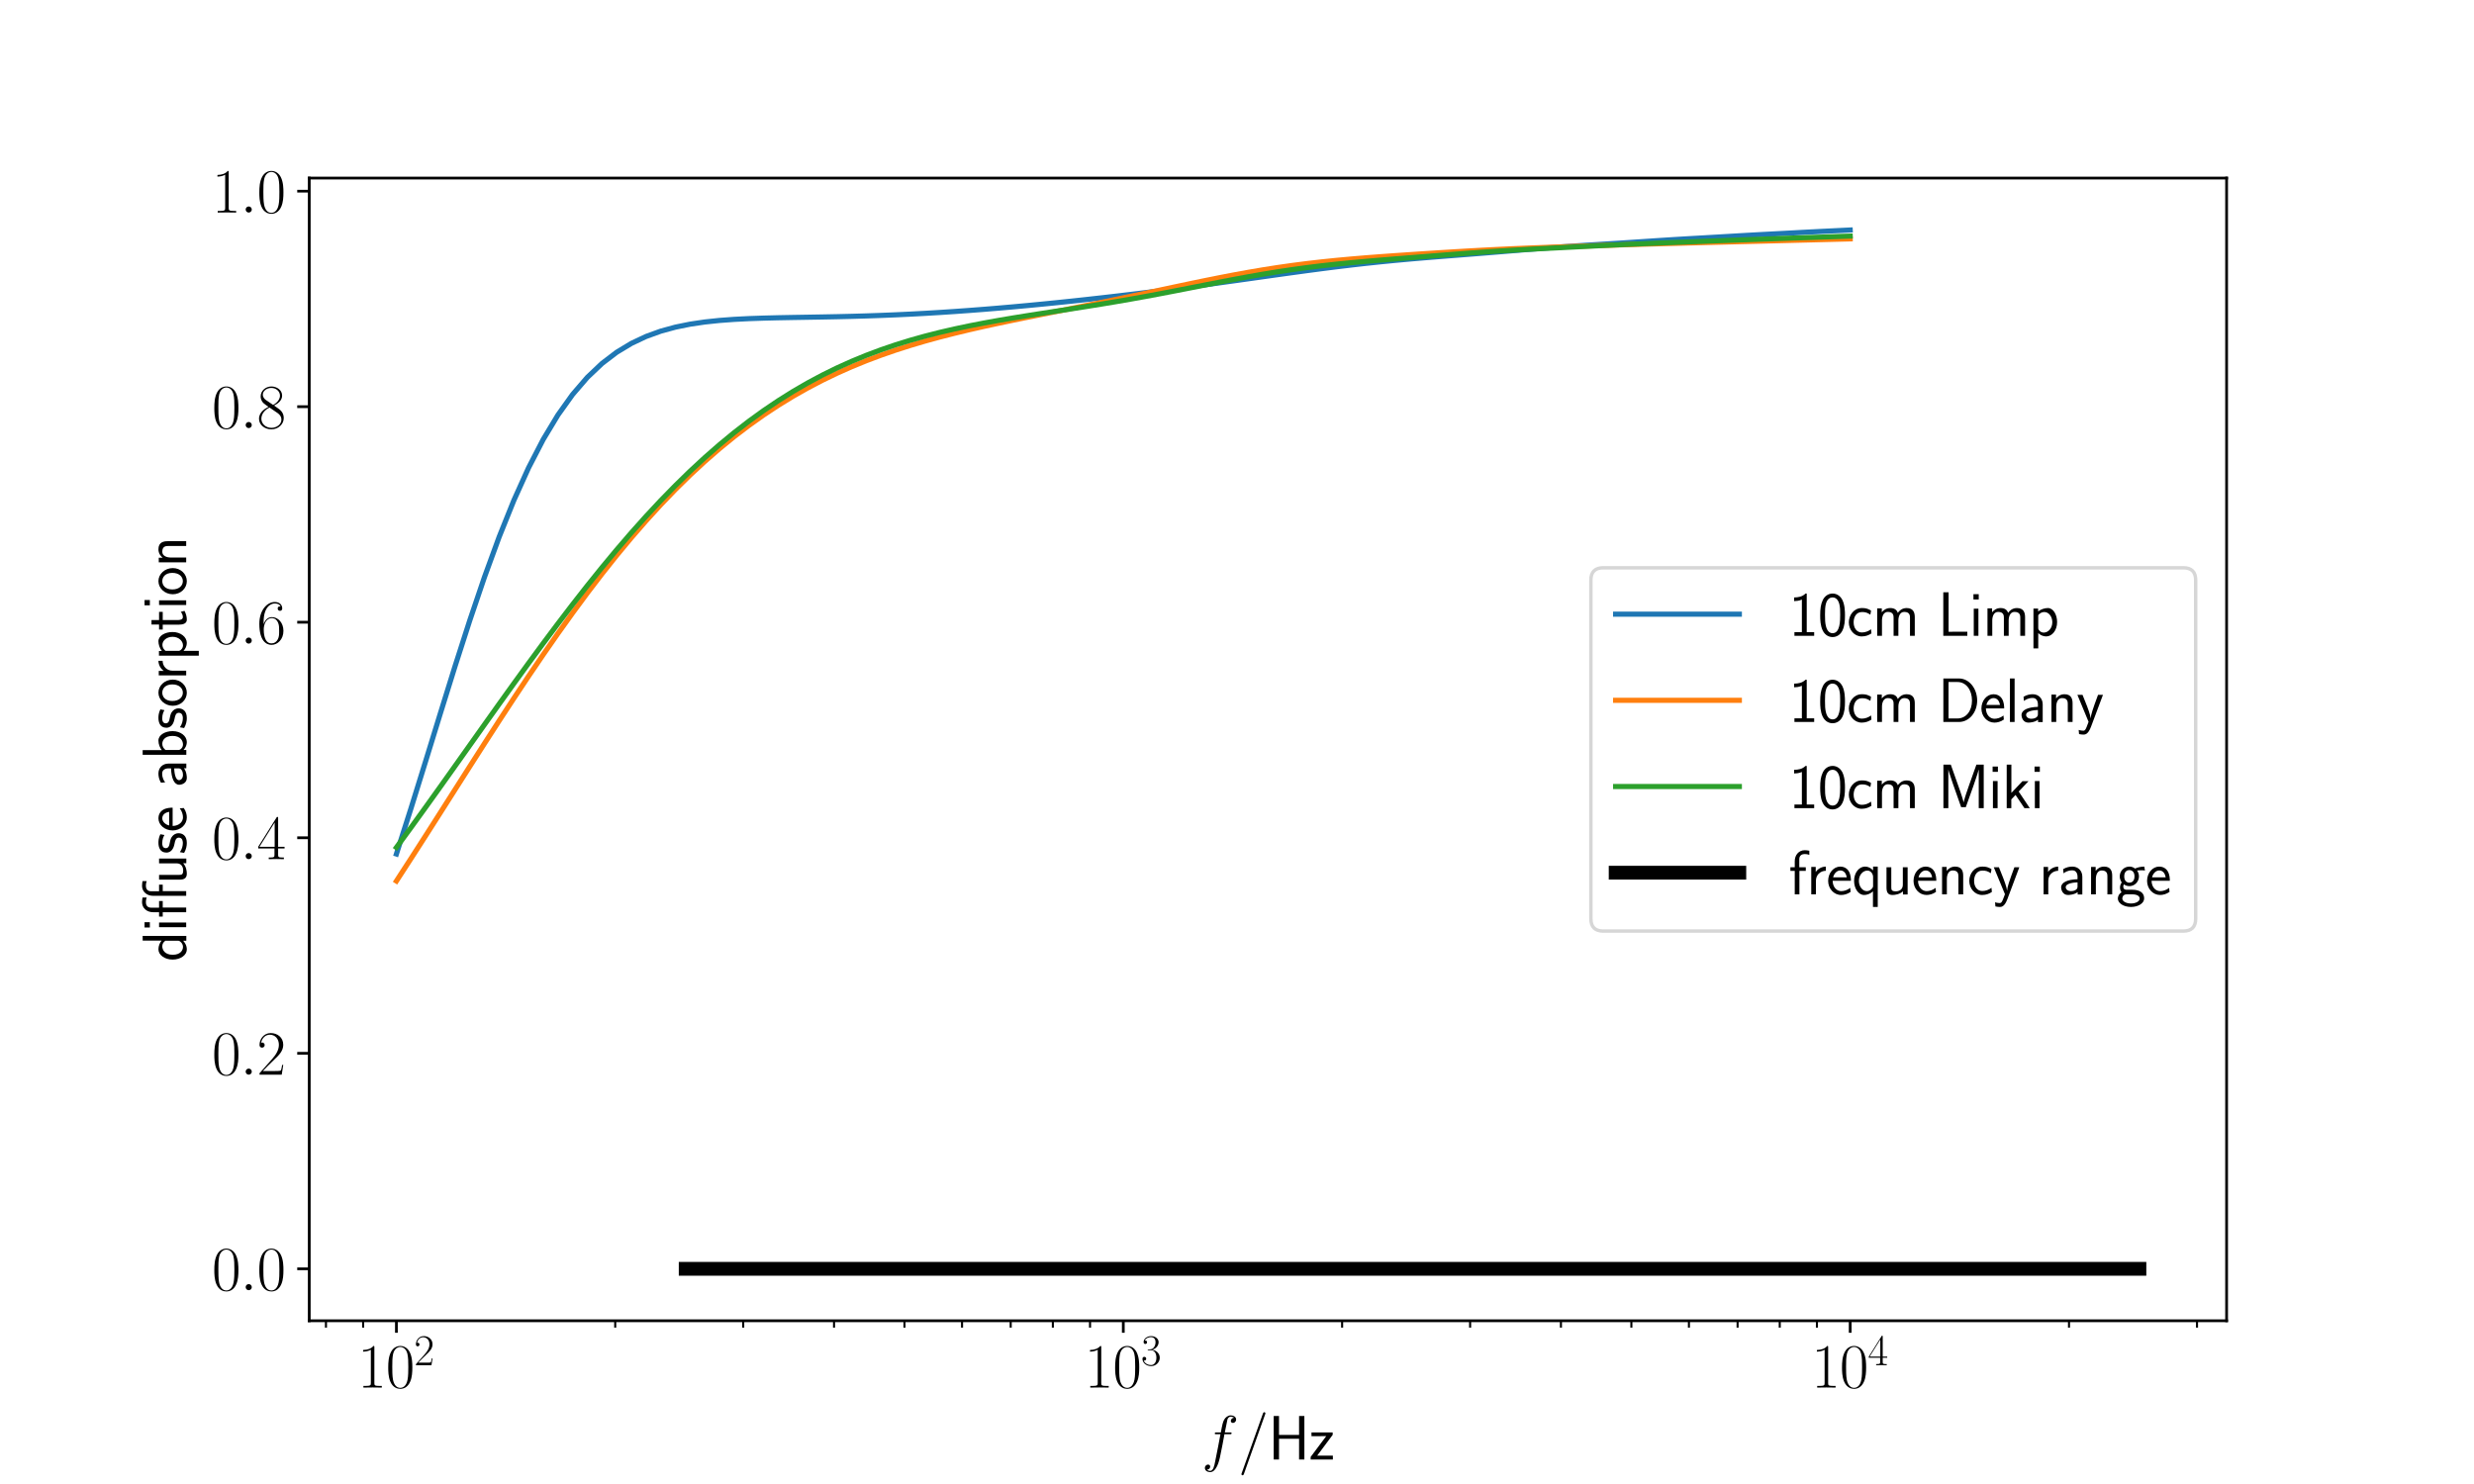 <?xml version="1.0" encoding="utf-8" standalone="no"?>
<!DOCTYPE svg PUBLIC "-//W3C//DTD SVG 1.1//EN"
  "http://www.w3.org/Graphics/SVG/1.1/DTD/svg11.dtd">
<svg xmlns:xlink="http://www.w3.org/1999/xlink" width="720pt" height="432pt" viewBox="0 0 720 432" xmlns="http://www.w3.org/2000/svg" version="1.1">
 <defs>
  <style type="text/css">*{stroke-linejoin: round; stroke-linecap: butt}</style>
 </defs>
 <g id="figure_1">
  <g id="patch_1">
   <path d="M 0 432 
L 720 432 
L 720 0 
L 0 0 
z
" style="fill: #ffffff"/>
  </g>
  <g id="axes_1">
   <g id="patch_2">
    <path d="M 90 384.48 
L 648 384.48 
L 648 51.84 
L 90 51.84 
z
" style="fill: #ffffff"/>
   </g>
   <g id="matplotlib.axis_1">
    <g id="xtick_1">
     <g id="line2d_1">
      <defs>
       <path id="m55b6fc754c" d="M 0 0 
L 0 3.5 
" style="stroke: #000000; stroke-width: 0.8"/>
      </defs>
      <g>
       <use xlink:href="#m55b6fc754c" x="115.364" y="384.48" style="stroke: #000000; stroke-width: 0.8"/>
      </g>
     </g>
     <g id="text_1">
      <!-- $\mathdefault{10^{2}}$ -->
      <g transform="translate(104.067 403.933) scale(0.18 -0.18)">
       <defs>
        <path id="CMR17-31" d="M 1702 4083 
C 1702 4217 1696 4224 1606 4224 
C 1357 3927 979 3833 621 3820 
C 602 3820 570 3820 563 3808 
C 557 3795 557 3782 557 3648 
C 755 3648 1088 3686 1344 3839 
L 1344 467 
C 1344 243 1331 166 781 166 
L 589 166 
L 589 0 
C 896 6 1216 12 1523 12 
C 1830 12 2150 6 2458 0 
L 2458 166 
L 2266 166 
C 1715 166 1702 236 1702 467 
L 1702 4083 
z
" transform="scale(0.016)"/>
        <path id="CMR17-30" d="M 2688 2038 
C 2688 2430 2682 3099 2413 3613 
C 2176 4063 1798 4224 1466 4224 
C 1158 4224 768 4082 525 3620 
C 269 3137 243 2539 243 2038 
C 243 1671 250 1112 448 623 
C 723 -39 1216 -128 1466 -128 
C 1760 -128 2208 -7 2470 604 
C 2662 1048 2688 1568 2688 2038 
z
M 1466 -26 
C 1056 -26 813 328 723 816 
C 653 1196 653 1749 653 2109 
C 653 2604 653 3015 736 3407 
C 858 3954 1216 4121 1466 4121 
C 1728 4121 2067 3947 2189 3420 
C 2272 3054 2278 2623 2278 2109 
C 2278 1691 2278 1176 2202 797 
C 2067 96 1690 -26 1466 -26 
z
" transform="scale(0.016)"/>
        <path id="CMR17-32" d="M 2669 990 
L 2554 990 
C 2490 537 2438 460 2413 422 
C 2381 371 1920 371 1830 371 
L 602 371 
C 832 620 1280 1073 1824 1596 
C 2214 1966 2669 2400 2669 3033 
C 2669 3788 2067 4224 1395 4224 
C 691 4224 262 3603 262 3027 
C 262 2777 448 2745 525 2745 
C 589 2745 781 2783 781 3007 
C 781 3206 614 3264 525 3264 
C 486 3264 448 3257 422 3244 
C 544 3788 915 4057 1306 4057 
C 1862 4057 2227 3616 2227 3033 
C 2227 2477 1901 1998 1536 1583 
L 262 147 
L 262 0 
L 2515 0 
L 2669 990 
z
" transform="scale(0.016)"/>
       </defs>
       <use xlink:href="#CMR17-31" transform="scale(0.996)"/>
       <use xlink:href="#CMR17-30" transform="translate(45.69 0) scale(0.996)"/>
       <use xlink:href="#CMR17-32" transform="translate(91.381 36.154) scale(0.697)"/>
      </g>
     </g>
    </g>
    <g id="xtick_2">
     <g id="line2d_2">
      <g>
       <use xlink:href="#m55b6fc754c" x="326.909" y="384.48" style="stroke: #000000; stroke-width: 0.8"/>
      </g>
     </g>
     <g id="text_2">
      <!-- $\mathdefault{10^{3}}$ -->
      <g transform="translate(315.612 403.933) scale(0.18 -0.18)">
       <defs>
        <path id="CMR17-33" d="M 1414 2176 
C 1984 2176 2234 1673 2234 1094 
C 2234 322 1824 25 1453 25 
C 1114 25 563 193 390 691 
C 422 678 454 678 486 678 
C 640 678 755 780 755 947 
C 755 1132 614 1216 486 1216 
C 378 1216 211 1164 211 927 
C 211 335 787 -128 1466 -128 
C 2176 -128 2720 432 2720 1087 
C 2720 1718 2208 2176 1600 2246 
C 2086 2347 2554 2776 2554 3353 
C 2554 3856 2048 4224 1472 4224 
C 890 4224 378 3862 378 3347 
C 378 3123 544 3084 627 3084 
C 762 3084 877 3167 877 3334 
C 877 3500 762 3584 627 3584 
C 602 3584 570 3584 544 3571 
C 730 3999 1235 4076 1459 4076 
C 1683 4076 2106 3966 2106 3347 
C 2106 3167 2080 2851 1862 2574 
C 1670 2329 1453 2316 1242 2297 
C 1210 2297 1062 2284 1037 2284 
C 992 2278 966 2272 966 2227 
C 966 2182 973 2176 1101 2176 
L 1414 2176 
z
" transform="scale(0.016)"/>
       </defs>
       <use xlink:href="#CMR17-31" transform="scale(0.996)"/>
       <use xlink:href="#CMR17-30" transform="translate(45.69 0) scale(0.996)"/>
       <use xlink:href="#CMR17-33" transform="translate(91.381 36.154) scale(0.697)"/>
      </g>
     </g>
    </g>
    <g id="xtick_3">
     <g id="line2d_3">
      <g>
       <use xlink:href="#m55b6fc754c" x="538.454" y="384.48" style="stroke: #000000; stroke-width: 0.8"/>
      </g>
     </g>
     <g id="text_3">
      <!-- $\mathdefault{10^{4}}$ -->
      <g transform="translate(527.157 403.933) scale(0.18 -0.18)">
       <defs>
        <path id="CMR17-34" d="M 2150 4147 
C 2150 4281 2144 4288 2029 4288 
L 128 1254 
L 128 1088 
L 1779 1088 
L 1779 460 
C 1779 230 1766 166 1318 166 
L 1197 166 
L 1197 0 
C 1402 12 1747 12 1965 12 
C 2182 12 2528 12 2733 0 
L 2733 166 
L 2611 166 
C 2163 166 2150 230 2150 460 
L 2150 1088 
L 2803 1088 
L 2803 1254 
L 2150 1254 
L 2150 4147 
z
M 1798 3723 
L 1798 1254 
L 256 1254 
L 1798 3723 
z
" transform="scale(0.016)"/>
       </defs>
       <use xlink:href="#CMR17-31" transform="scale(0.996)"/>
       <use xlink:href="#CMR17-30" transform="translate(45.69 0) scale(0.996)"/>
       <use xlink:href="#CMR17-34" transform="translate(91.381 36.154) scale(0.697)"/>
      </g>
     </g>
    </g>
    <g id="xtick_4">
     <g id="line2d_4">
      <defs>
       <path id="mb8f7fc6d69" d="M 0 0 
L 0 2 
" style="stroke: #000000; stroke-width: 0.6"/>
      </defs>
      <g>
       <use xlink:href="#mb8f7fc6d69" x="94.863" y="384.48" style="stroke: #000000; stroke-width: 0.6"/>
      </g>
     </g>
    </g>
    <g id="xtick_5">
     <g id="line2d_5">
      <g>
       <use xlink:href="#mb8f7fc6d69" x="105.684" y="384.48" style="stroke: #000000; stroke-width: 0.6"/>
      </g>
     </g>
    </g>
    <g id="xtick_6">
     <g id="line2d_6">
      <g>
       <use xlink:href="#mb8f7fc6d69" x="179.045" y="384.48" style="stroke: #000000; stroke-width: 0.6"/>
      </g>
     </g>
    </g>
    <g id="xtick_7">
     <g id="line2d_7">
      <g>
       <use xlink:href="#mb8f7fc6d69" x="216.296" y="384.48" style="stroke: #000000; stroke-width: 0.6"/>
      </g>
     </g>
    </g>
    <g id="xtick_8">
     <g id="line2d_8">
      <g>
       <use xlink:href="#mb8f7fc6d69" x="242.727" y="384.48" style="stroke: #000000; stroke-width: 0.6"/>
      </g>
     </g>
    </g>
    <g id="xtick_9">
     <g id="line2d_9">
      <g>
       <use xlink:href="#mb8f7fc6d69" x="263.227" y="384.48" style="stroke: #000000; stroke-width: 0.6"/>
      </g>
     </g>
    </g>
    <g id="xtick_10">
     <g id="line2d_10">
      <g>
       <use xlink:href="#mb8f7fc6d69" x="279.978" y="384.48" style="stroke: #000000; stroke-width: 0.6"/>
      </g>
     </g>
    </g>
    <g id="xtick_11">
     <g id="line2d_11">
      <g>
       <use xlink:href="#mb8f7fc6d69" x="294.14" y="384.48" style="stroke: #000000; stroke-width: 0.6"/>
      </g>
     </g>
    </g>
    <g id="xtick_12">
     <g id="line2d_12">
      <g>
       <use xlink:href="#mb8f7fc6d69" x="306.408" y="384.48" style="stroke: #000000; stroke-width: 0.6"/>
      </g>
     </g>
    </g>
    <g id="xtick_13">
     <g id="line2d_13">
      <g>
       <use xlink:href="#mb8f7fc6d69" x="317.229" y="384.48" style="stroke: #000000; stroke-width: 0.6"/>
      </g>
     </g>
    </g>
    <g id="xtick_14">
     <g id="line2d_14">
      <g>
       <use xlink:href="#mb8f7fc6d69" x="390.59" y="384.48" style="stroke: #000000; stroke-width: 0.6"/>
      </g>
     </g>
    </g>
    <g id="xtick_15">
     <g id="line2d_15">
      <g>
       <use xlink:href="#mb8f7fc6d69" x="427.842" y="384.48" style="stroke: #000000; stroke-width: 0.6"/>
      </g>
     </g>
    </g>
    <g id="xtick_16">
     <g id="line2d_16">
      <g>
       <use xlink:href="#mb8f7fc6d69" x="454.272" y="384.48" style="stroke: #000000; stroke-width: 0.6"/>
      </g>
     </g>
    </g>
    <g id="xtick_17">
     <g id="line2d_17">
      <g>
       <use xlink:href="#mb8f7fc6d69" x="474.773" y="384.48" style="stroke: #000000; stroke-width: 0.6"/>
      </g>
     </g>
    </g>
    <g id="xtick_18">
     <g id="line2d_18">
      <g>
       <use xlink:href="#mb8f7fc6d69" x="491.523" y="384.48" style="stroke: #000000; stroke-width: 0.6"/>
      </g>
     </g>
    </g>
    <g id="xtick_19">
     <g id="line2d_19">
      <g>
       <use xlink:href="#mb8f7fc6d69" x="505.685" y="384.48" style="stroke: #000000; stroke-width: 0.6"/>
      </g>
     </g>
    </g>
    <g id="xtick_20">
     <g id="line2d_20">
      <g>
       <use xlink:href="#mb8f7fc6d69" x="517.953" y="384.48" style="stroke: #000000; stroke-width: 0.6"/>
      </g>
     </g>
    </g>
    <g id="xtick_21">
     <g id="line2d_21">
      <g>
       <use xlink:href="#mb8f7fc6d69" x="528.774" y="384.48" style="stroke: #000000; stroke-width: 0.6"/>
      </g>
     </g>
    </g>
    <g id="xtick_22">
     <g id="line2d_22">
      <g>
       <use xlink:href="#mb8f7fc6d69" x="602.136" y="384.48" style="stroke: #000000; stroke-width: 0.6"/>
      </g>
     </g>
    </g>
    <g id="xtick_23">
     <g id="line2d_23">
      <g>
       <use xlink:href="#mb8f7fc6d69" x="639.387" y="384.48" style="stroke: #000000; stroke-width: 0.6"/>
      </g>
     </g>
    </g>
    <g id="text_4">
     <!-- $f/$Hz -->
     <g transform="translate(349.719 424.871) scale(0.18 -0.18)">
      <defs>
       <path id="CMMI12-66" d="M 2854 2566 
C 2982 2566 3034 2566 3034 2687 
C 3034 2752 2982 2752 2867 2752 
L 2349 2752 
C 2470 3398 2560 3846 2611 4051 
C 2650 4204 2784 4351 2950 4351 
C 3085 4351 3219 4294 3283 4236 
C 3034 4211 2957 4025 2957 3916 
C 2957 3788 3053 3712 3174 3712 
C 3302 3712 3494 3820 3494 4064 
C 3494 4332 3226 4480 2944 4480 
C 2669 4480 2400 4275 2272 4025 
C 2157 3801 2093 3573 1946 2752 
L 1517 2752 
C 1395 2752 1331 2752 1331 2636 
C 1331 2566 1370 2566 1498 2566 
L 1907 2566 
C 1792 1977 1530 545 1382 -132 
C 1274 -685 1178 -1152 858 -1152 
C 838 -1152 653 -1152 538 -1031 
C 864 -1005 864 -724 864 -717 
C 864 -589 768 -512 646 -512 
C 518 -512 326 -621 326 -865 
C 326 -1140 608 -1280 858 -1280 
C 1510 -1280 1779 -113 1850 203 
C 1965 691 2278 2376 2310 2566 
L 2854 2566 
z
" transform="scale(0.016)"/>
       <path id="CMMI12-3d" d="M 2746 4563 
C 2746 4569 2784 4665 2784 4678 
C 2784 4755 2720 4800 2669 4800 
C 2637 4800 2579 4800 2528 4659 
L 384 -1364 
C 384 -1370 346 -1466 346 -1479 
C 346 -1556 410 -1600 461 -1600 
C 499 -1600 557 -1594 602 -1460 
L 2746 4563 
z
" transform="scale(0.016)"/>
       <path id="CMSS17-48" d="M 3674 4416 
L 3136 4416 
L 3136 2496 
L 1101 2496 
L 1101 4416 
L 563 4416 
L 563 0 
L 1101 0 
L 1101 2105 
L 3136 2105 
L 3136 0 
L 3674 0 
L 3674 4416 
z
" transform="scale(0.016)"/>
       <path id="CMSS17-7a" d="M 2400 2502 
L 2400 2752 
L 250 2752 
L 250 2367 
L 1069 2367 
C 1146 2367 1222 2374 1299 2374 
L 1747 2374 
L 166 262 
L 166 0 
L 2419 0 
L 2419 396 
L 1549 396 
C 1472 396 1395 390 1318 390 
L 826 390 
L 2400 2502 
z
" transform="scale(0.016)"/>
      </defs>
      <use xlink:href="#CMMI12-66" transform="scale(0.996)"/>
      <use xlink:href="#CMMI12-3d" transform="translate(58.72 0) scale(0.996)"/>
      <use xlink:href="#CMSS17-48" transform="translate(107.495 0) scale(0.996)"/>
      <use xlink:href="#CMSS17-7a" transform="translate(173.557 0) scale(0.996)"/>
     </g>
    </g>
   </g>
   <g id="matplotlib.axis_2">
    <g id="ytick_1">
     <g id="line2d_24">
      <defs>
       <path id="md78b13b309" d="M 0 0 
L -3.5 0 
" style="stroke: #000000; stroke-width: 0.8"/>
      </defs>
      <g>
       <use xlink:href="#md78b13b309" x="90" y="369.36" style="stroke: #000000; stroke-width: 0.8"/>
      </g>
     </g>
     <g id="text_5">
      <!-- $\mathdefault{0.0}$ -->
      <g transform="translate(61.674 375.587) scale(0.18 -0.18)">
       <defs>
        <path id="CMMI12-3a" d="M 1178 307 
C 1178 492 1024 620 870 620 
C 685 620 557 467 557 313 
C 557 128 710 0 864 0 
C 1050 0 1178 153 1178 307 
z
" transform="scale(0.016)"/>
       </defs>
       <use xlink:href="#CMR17-30" transform="scale(0.996)"/>
       <use xlink:href="#CMMI12-3a" transform="translate(45.69 0) scale(0.996)"/>
       <use xlink:href="#CMR17-30" transform="translate(72.788 0) scale(0.996)"/>
      </g>
     </g>
    </g>
    <g id="ytick_2">
     <g id="line2d_25">
      <g>
       <use xlink:href="#md78b13b309" x="90" y="306.618" style="stroke: #000000; stroke-width: 0.8"/>
      </g>
     </g>
     <g id="text_6">
      <!-- $\mathdefault{0.2}$ -->
      <g transform="translate(61.674 312.845) scale(0.18 -0.18)">
       <use xlink:href="#CMR17-30" transform="scale(0.996)"/>
       <use xlink:href="#CMMI12-3a" transform="translate(45.69 0) scale(0.996)"/>
       <use xlink:href="#CMR17-32" transform="translate(72.788 0) scale(0.996)"/>
      </g>
     </g>
    </g>
    <g id="ytick_3">
     <g id="line2d_26">
      <g>
       <use xlink:href="#md78b13b309" x="90" y="243.876" style="stroke: #000000; stroke-width: 0.8"/>
      </g>
     </g>
     <g id="text_7">
      <!-- $\mathdefault{0.4}$ -->
      <g transform="translate(61.674 250.103) scale(0.18 -0.18)">
       <use xlink:href="#CMR17-30" transform="scale(0.996)"/>
       <use xlink:href="#CMMI12-3a" transform="translate(45.69 0) scale(0.996)"/>
       <use xlink:href="#CMR17-34" transform="translate(72.788 0) scale(0.996)"/>
      </g>
     </g>
    </g>
    <g id="ytick_4">
     <g id="line2d_27">
      <g>
       <use xlink:href="#md78b13b309" x="90" y="181.134" style="stroke: #000000; stroke-width: 0.8"/>
      </g>
     </g>
     <g id="text_8">
      <!-- $\mathdefault{0.6}$ -->
      <g transform="translate(61.674 187.361) scale(0.18 -0.18)">
       <defs>
        <path id="CMR17-36" d="M 678 2198 
C 678 3712 1395 4076 1811 4076 
C 1946 4076 2272 4049 2400 3782 
C 2298 3782 2106 3782 2106 3558 
C 2106 3385 2246 3328 2336 3328 
C 2394 3328 2566 3353 2566 3571 
C 2566 3987 2246 4224 1805 4224 
C 1043 4224 243 3411 243 2011 
C 243 257 966 -128 1478 -128 
C 2099 -128 2688 431 2688 1295 
C 2688 2101 2170 2688 1517 2688 
C 1126 2688 838 2430 678 1979 
L 678 2198 
z
M 1478 25 
C 691 25 691 1212 691 1450 
C 691 1914 909 2585 1504 2585 
C 1613 2585 1926 2585 2138 2140 
C 2253 1889 2253 1624 2253 1302 
C 2253 954 2253 696 2118 438 
C 1978 173 1773 25 1478 25 
z
" transform="scale(0.016)"/>
       </defs>
       <use xlink:href="#CMR17-30" transform="scale(0.996)"/>
       <use xlink:href="#CMMI12-3a" transform="translate(45.69 0) scale(0.996)"/>
       <use xlink:href="#CMR17-36" transform="translate(72.788 0) scale(0.996)"/>
      </g>
     </g>
    </g>
    <g id="ytick_5">
     <g id="line2d_28">
      <g>
       <use xlink:href="#md78b13b309" x="90" y="118.392" style="stroke: #000000; stroke-width: 0.8"/>
      </g>
     </g>
     <g id="text_9">
      <!-- $\mathdefault{0.8}$ -->
      <g transform="translate(61.674 124.619) scale(0.18 -0.18)">
       <defs>
        <path id="CMR17-38" d="M 1741 2289 
C 2144 2494 2554 2803 2554 3298 
C 2554 3884 1990 4224 1472 4224 
C 890 4224 378 3800 378 3215 
C 378 3054 416 2777 666 2533 
C 730 2469 998 2276 1171 2154 
C 883 2006 211 1652 211 945 
C 211 282 838 -128 1459 -128 
C 2144 -128 2720 366 2720 1022 
C 2720 1607 2330 1877 2074 2051 
L 1741 2289 
z
M 902 2855 
C 851 2887 595 3086 595 3388 
C 595 3781 998 4076 1459 4076 
C 1965 4076 2336 3716 2336 3298 
C 2336 2700 1670 2359 1638 2359 
C 1632 2359 1626 2359 1574 2398 
L 902 2855 
z
M 2080 1536 
C 2176 1466 2483 1253 2483 861 
C 2483 385 2010 25 1472 25 
C 890 25 448 443 448 951 
C 448 1459 838 1884 1280 2083 
L 2080 1536 
z
" transform="scale(0.016)"/>
       </defs>
       <use xlink:href="#CMR17-30" transform="scale(0.996)"/>
       <use xlink:href="#CMMI12-3a" transform="translate(45.69 0) scale(0.996)"/>
       <use xlink:href="#CMR17-38" transform="translate(72.788 0) scale(0.996)"/>
      </g>
     </g>
    </g>
    <g id="ytick_6">
     <g id="line2d_29">
      <g>
       <use xlink:href="#md78b13b309" x="90" y="55.651" style="stroke: #000000; stroke-width: 0.8"/>
      </g>
     </g>
     <g id="text_10">
      <!-- $\mathdefault{1.0}$ -->
      <g transform="translate(61.674 61.877) scale(0.18 -0.18)">
       <use xlink:href="#CMR17-31" transform="scale(0.996)"/>
       <use xlink:href="#CMMI12-3a" transform="translate(45.69 0) scale(0.996)"/>
       <use xlink:href="#CMR17-30" transform="translate(72.788 0) scale(0.996)"/>
      </g>
     </g>
    </g>
    <g id="text_11">
     <!-- diffuse absorption -->
     <g transform="translate(54.186 279.943) rotate(-90) scale(0.18 -0.18)">
      <defs>
       <path id="CMSS17-64" d="M 2611 4416 
L 2138 4416 
L 2138 2495 
C 1939 2662 1613 2816 1254 2816 
C 672 2816 211 2179 211 1375 
C 211 572 666 -64 1235 -64 
C 1677 -64 1971 172 2125 307 
L 2125 -13 
L 2611 -13 
L 2611 4416 
z
M 2125 851 
C 2125 760 2125 663 1926 488 
C 1798 378 1645 326 1498 326 
C 1152 326 698 585 698 1369 
C 698 2185 1210 2425 1562 2425 
C 1798 2425 1990 2308 2125 2114 
L 2125 851 
z
" transform="scale(0.016)"/>
       <path id="CMSS17-69" d="M 979 4224 
L 442 4224 
L 442 3686 
L 979 3686 
L 979 4224 
z
M 947 2752 
L 474 2752 
L 474 0 
L 947 0 
L 947 2752 
z
" transform="scale(0.016)"/>
       <path id="CMSS17-b" d="M 1075 2380 
L 1734 2380 
L 1734 2752 
L 1062 2752 
L 1062 3563 
C 1062 4000 1395 4089 1613 4089 
C 1837 4089 2022 4032 2093 4007 
L 2093 4428 
C 2022 4441 1830 4480 1619 4480 
C 1030 4480 602 4000 602 3366 
L 602 2752 
L 160 2752 
L 160 2380 
L 602 2380 
L 602 0 
L 1075 0 
L 1075 2380 
z
M 2739 2380 
L 3398 2380 
L 3398 2752 
L 2726 2752 
L 2726 3563 
C 2726 4000 3059 4089 3277 4089 
C 3501 4089 3686 4032 3757 4007 
L 3757 4428 
C 3686 4441 3494 4480 3283 4480 
C 2694 4480 2266 4000 2266 3366 
L 2266 0 
L 2739 0 
L 2739 2380 
z
" transform="scale(0.016)"/>
       <path id="CMSS17-75" d="M 2618 2752 
L 2131 2752 
L 2131 976 
C 2131 500 1786 307 1421 307 
C 998 307 960 448 960 712 
L 960 2752 
L 474 2752 
L 474 680 
C 474 179 646 -64 1088 -64 
C 1306 -64 1798 -13 2144 307 
L 2144 -13 
L 2618 -13 
L 2618 2752 
z
" transform="scale(0.016)"/>
       <path id="CMSS17-73" d="M 2061 2623 
C 1683 2803 1389 2816 1197 2816 
C 742 2816 198 2655 198 2009 
C 198 1363 902 1222 1094 1183 
C 1389 1126 1715 1062 1715 742 
C 1715 339 1254 339 1171 339 
C 915 339 563 409 243 639 
L 166 211 
C 531 0 883 -64 1178 -64 
C 1965 -64 2163 416 2163 780 
C 2163 1094 1984 1305 1862 1401 
C 1651 1567 1574 1587 1050 1695 
C 960 1708 646 1779 646 2067 
C 646 2431 1050 2431 1139 2431 
C 1555 2431 1811 2303 1984 2207 
L 2061 2623 
z
" transform="scale(0.016)"/>
       <path id="CMSS17-65" d="M 2502 1375 
C 2502 1587 2490 2001 2285 2347 
C 2061 2713 1696 2816 1421 2816 
C 755 2816 192 2184 192 1363 
C 192 579 774 -64 1510 -64 
C 1798 -64 2150 19 2470 249 
C 2470 275 2458 414 2451 421 
C 2451 433 2432 629 2432 655 
C 2125 408 1773 326 1517 326 
C 1107 326 666 667 646 1375 
L 2502 1375 
z
M 698 1728 
C 781 2086 1062 2425 1421 2425 
C 1517 2425 1965 2412 2080 1728 
L 698 1728 
z
" transform="scale(0.016)"/>
       <path id="CMSS17-61" d="M 2406 1789 
C 2406 2399 1978 2816 1402 2816 
C 1120 2816 813 2764 461 2559 
L 499 2133 
C 659 2250 934 2438 1395 2438 
C 1722 2438 1920 2185 1920 1782 
L 1920 1536 
C 896 1504 256 1209 256 711 
C 256 452 416 -64 947 -64 
C 1043 -64 1562 -52 1933 224 
L 1933 -13 
L 2406 -13 
L 2406 1789 
z
M 1920 824 
C 1920 711 1920 559 1728 446 
C 1562 339 1350 326 1261 326 
C 941 326 723 503 723 723 
C 723 1165 1722 1209 1920 1216 
L 1920 824 
z
" transform="scale(0.016)"/>
       <path id="CMSS17-62" d="M 954 4416 
L 480 4416 
L 480 -13 
L 966 -13 
L 966 275 
C 1210 38 1504 -64 1766 -64 
C 2381 -64 2880 559 2880 1382 
C 2880 2133 2496 2816 1926 2816 
C 1523 2816 1165 2649 954 2476 
L 954 4416 
z
M 966 2095 
C 1107 2276 1306 2425 1587 2425 
C 1965 2425 2394 2146 2394 1382 
C 2394 566 1882 326 1530 326 
C 1402 326 1267 358 1139 468 
C 966 624 966 721 966 812 
L 966 2095 
z
" transform="scale(0.016)"/>
       <path id="CMSS17-6f" d="M 2829 1356 
C 2829 2175 2221 2816 1504 2816 
C 768 2816 173 2156 173 1356 
C 173 544 787 -64 1498 -64 
C 2227 -64 2829 563 2829 1356 
z
M 1504 339 
C 1050 339 659 710 659 1407 
C 659 2150 1114 2425 1498 2425 
C 1914 2425 2342 2124 2342 1407 
C 2342 684 1926 339 1504 339 
z
" transform="scale(0.016)"/>
       <path id="CMSS17-72" d="M 954 1369 
C 954 1974 1395 2379 1958 2392 
L 1958 2816 
C 1549 2809 1165 2604 934 2270 
L 934 2783 
L 480 2783 
L 480 0 
L 954 0 
L 954 1369 
z
" transform="scale(0.016)"/>
       <path id="CMSS17-70" d="M 966 275 
C 1178 70 1466 -64 1773 -64 
C 2368 -64 2880 553 2880 1382 
C 2880 2147 2496 2816 1946 2816 
C 1626 2816 1242 2700 954 2470 
L 954 2764 
L 480 2764 
L 480 -1280 
L 966 -1280 
L 966 275 
z
M 966 2088 
C 1018 2166 1235 2412 1587 2412 
C 2035 2412 2394 1946 2394 1382 
C 2394 741 1958 326 1530 326 
C 1402 326 1267 358 1139 468 
C 966 624 966 721 966 812 
L 966 2088 
z
" transform="scale(0.016)"/>
       <path id="CMSS17-74" d="M 1069 2380 
L 1901 2380 
L 1901 2752 
L 1069 2752 
L 1069 3520 
L 614 3520 
L 614 2752 
L 109 2752 
L 109 2380 
L 602 2380 
L 602 751 
C 602 384 685 -64 1107 -64 
C 1427 -64 1722 25 2003 172 
L 1901 551 
C 1747 416 1562 339 1363 339 
C 1082 339 1069 699 1069 860 
L 1069 2380 
z
" transform="scale(0.016)"/>
       <path id="CMSS17-6e" d="M 2618 1878 
C 2618 2283 2522 2816 1798 2816 
C 1389 2816 1120 2604 941 2386 
L 941 2783 
L 474 2783 
L 474 0 
L 960 0 
L 960 1556 
C 960 1962 1114 2425 1549 2425 
C 2112 2425 2131 2045 2131 1826 
L 2131 0 
L 2618 0 
L 2618 1878 
z
" transform="scale(0.016)"/>
      </defs>
      <use xlink:href="#CMSS17-64" transform="scale(0.996)"/>
      <use xlink:href="#CMSS17-69" transform="translate(48.205 0) scale(0.996)"/>
      <use xlink:href="#CMSS17-b" transform="translate(70.386 0) scale(0.996)"/>
      <use xlink:href="#CMSS17-75" transform="translate(125.037 0) scale(0.996)"/>
      <use xlink:href="#CMSS17-73" transform="translate(173.242 0) scale(0.996)"/>
      <use xlink:href="#CMSS17-65" transform="translate(209.155 0) scale(0.996)"/>
      <use xlink:href="#CMSS17-61" transform="translate(282.023 0) scale(0.996)"/>
      <use xlink:href="#CMSS17-62" transform="translate(326.945 0) scale(0.996)"/>
      <use xlink:href="#CMSS17-73" transform="translate(375.15 0) scale(0.996)"/>
      <use xlink:href="#CMSS17-6f" transform="translate(411.063 0) scale(0.996)"/>
      <use xlink:href="#CMSS17-72" transform="translate(455.305 0) scale(0.996)"/>
      <use xlink:href="#CMSS17-70" transform="translate(487.214 0) scale(0.996)"/>
      <use xlink:href="#CMSS17-74" transform="translate(535.419 0) scale(0.996)"/>
      <use xlink:href="#CMSS17-69" transform="translate(569.251 0) scale(0.996)"/>
      <use xlink:href="#CMSS17-6f" transform="translate(591.432 0) scale(0.996)"/>
      <use xlink:href="#CMSS17-6e" transform="translate(638.275 0) scale(0.996)"/>
     </g>
    </g>
   </g>
   <g id="line2d_30">
    <path d="M 115.364 248.61 
L 119.637 235.223 
L 123.911 221.46 
L 128.185 207.576 
L 132.458 193.85 
L 136.732 180.56 
L 141.005 167.962 
L 145.279 156.271 
L 149.553 145.644 
L 153.826 136.178 
L 158.1 127.907 
L 162.374 120.811 
L 166.647 114.827 
L 170.921 109.863 
L 175.195 105.81 
L 179.468 102.549 
L 183.742 99.966 
L 188.016 97.951 
L 192.289 96.403 
L 196.563 95.233 
L 200.836 94.366 
L 205.11 93.734 
L 209.384 93.284 
L 213.657 92.969 
L 217.931 92.752 
L 222.205 92.604 
L 226.478 92.499 
L 230.752 92.418 
L 235.026 92.347 
L 239.299 92.274 
L 243.573 92.19 
L 247.846 92.089 
L 252.12 91.966 
L 256.394 91.819 
L 260.667 91.646 
L 264.941 91.445 
L 269.215 91.217 
L 273.488 90.963 
L 277.762 90.682 
L 282.036 90.377 
L 286.309 90.049 
L 290.583 89.698 
L 294.857 89.326 
L 299.13 88.935 
L 303.404 88.524 
L 307.677 88.097 
L 311.951 87.652 
L 316.225 87.19 
L 320.498 86.713 
L 324.772 86.22 
L 329.046 85.711 
L 333.319 85.187 
L 337.593 84.649 
L 341.867 84.097 
L 346.14 83.531 
L 350.414 82.953 
L 354.688 82.365 
L 358.961 81.768 
L 363.235 81.166 
L 367.508 80.562 
L 371.782 79.96 
L 376.056 79.365 
L 380.329 78.782 
L 384.603 78.217 
L 388.877 77.673 
L 393.15 77.157 
L 397.424 76.671 
L 401.698 76.218 
L 405.971 75.798 
L 410.245 75.407 
L 414.518 75.043 
L 418.792 74.697 
L 423.066 74.362 
L 427.339 74.028 
L 431.613 73.69 
L 435.887 73.344 
L 440.16 72.992 
L 444.434 72.639 
L 448.708 72.295 
L 452.981 71.97 
L 457.255 71.669 
L 461.529 71.391 
L 465.802 71.126 
L 470.076 70.861 
L 474.349 70.587 
L 478.623 70.303 
L 482.897 70.02 
L 487.17 69.749 
L 491.444 69.497 
L 495.718 69.255 
L 499.991 69.01 
L 504.265 68.758 
L 508.539 68.509 
L 512.812 68.275 
L 517.086 68.051 
L 521.359 67.825 
L 525.633 67.596 
L 529.907 67.377 
L 534.18 67.169 
L 538.454 66.96 
" clip-path="url(#pd374a443f0)" style="fill: none; stroke: #1f77b4; stroke-width: 1.5; stroke-linecap: square"/>
   </g>
   <g id="line2d_31">
    <path d="M 115.364 256.468 
L 119.637 249.881 
L 123.911 243.225 
L 128.185 236.524 
L 132.458 229.806 
L 136.732 223.095 
L 141.005 216.417 
L 145.279 209.799 
L 149.553 203.265 
L 153.826 196.839 
L 158.1 190.543 
L 162.374 184.398 
L 166.647 178.423 
L 170.921 172.634 
L 175.195 167.047 
L 179.468 161.674 
L 183.742 156.524 
L 188.016 151.606 
L 192.289 146.924 
L 196.563 142.483 
L 200.836 138.282 
L 205.11 134.323 
L 209.384 130.601 
L 213.657 127.113 
L 217.931 123.854 
L 222.205 120.817 
L 226.478 117.994 
L 230.752 115.376 
L 235.026 112.953 
L 239.299 110.716 
L 243.573 108.653 
L 247.846 106.753 
L 252.12 105.005 
L 256.394 103.396 
L 260.667 101.915 
L 264.941 100.55 
L 269.215 99.287 
L 273.488 98.116 
L 277.762 97.023 
L 282.036 95.997 
L 286.309 95.026 
L 290.583 94.098 
L 294.857 93.204 
L 299.13 92.332 
L 303.404 91.475 
L 307.677 90.622 
L 311.951 89.768 
L 316.225 88.908 
L 320.498 88.037 
L 324.772 87.153 
L 329.046 86.258 
L 333.319 85.353 
L 337.593 84.442 
L 341.867 83.532 
L 346.14 82.63 
L 350.414 81.745 
L 354.688 80.887 
L 358.961 80.064 
L 363.235 79.286 
L 367.508 78.56 
L 371.782 77.891 
L 376.056 77.282 
L 380.329 76.733 
L 384.603 76.242 
L 388.877 75.804 
L 393.15 75.412 
L 397.424 75.057 
L 401.698 74.731 
L 405.971 74.426 
L 410.245 74.134 
L 414.518 73.853 
L 418.792 73.58 
L 423.066 73.316 
L 427.339 73.065 
L 431.613 72.829 
L 435.887 72.612 
L 440.16 72.414 
L 444.434 72.233 
L 448.708 72.068 
L 452.981 71.912 
L 457.255 71.761 
L 461.529 71.615 
L 465.802 71.472 
L 470.076 71.334 
L 474.349 71.202 
L 478.623 71.078 
L 482.897 70.96 
L 487.17 70.845 
L 491.444 70.731 
L 495.718 70.619 
L 499.991 70.508 
L 504.265 70.4 
L 508.539 70.293 
L 512.812 70.186 
L 517.086 70.079 
L 521.359 69.972 
L 525.633 69.865 
L 529.907 69.757 
L 534.18 69.649 
L 538.454 69.539 
" clip-path="url(#pd374a443f0)" style="fill: none; stroke: #ff7f0e; stroke-width: 1.5; stroke-linecap: square"/>
   </g>
   <g id="line2d_32">
    <path d="M 115.364 246.695 
L 119.637 240.851 
L 123.911 234.935 
L 128.185 228.965 
L 132.458 222.958 
L 136.732 216.936 
L 141.005 210.916 
L 145.279 204.918 
L 149.553 198.964 
L 153.826 193.072 
L 158.1 187.261 
L 162.374 181.551 
L 166.647 175.959 
L 170.921 170.501 
L 175.195 165.193 
L 179.468 160.05 
L 183.742 155.082 
L 188.016 150.302 
L 192.289 145.719 
L 196.563 141.339 
L 200.836 137.169 
L 205.11 133.212 
L 209.384 129.471 
L 213.657 125.947 
L 217.931 122.639 
L 222.205 119.544 
L 226.478 116.66 
L 230.752 113.98 
L 235.026 111.501 
L 239.299 109.214 
L 243.573 107.112 
L 247.846 105.187 
L 252.12 103.428 
L 256.394 101.826 
L 260.667 100.37 
L 264.941 99.049 
L 269.215 97.851 
L 273.488 96.765 
L 277.762 95.777 
L 282.036 94.875 
L 286.309 94.046 
L 290.583 93.277 
L 294.857 92.554 
L 299.13 91.866 
L 303.404 91.199 
L 307.677 90.542 
L 311.951 89.884 
L 316.225 89.215 
L 320.498 88.528 
L 324.772 87.816 
L 329.046 87.077 
L 333.319 86.309 
L 337.593 85.513 
L 341.867 84.695 
L 346.14 83.861 
L 350.414 83.02 
L 354.688 82.185 
L 358.961 81.366 
L 363.235 80.577 
L 367.508 79.827 
L 371.782 79.128 
L 376.056 78.484 
L 380.329 77.899 
L 384.603 77.373 
L 388.877 76.901 
L 393.15 76.476 
L 397.424 76.087 
L 401.698 75.723 
L 405.971 75.375 
L 410.245 75.034 
L 414.518 74.695 
L 418.792 74.357 
L 423.066 74.023 
L 427.339 73.699 
L 431.613 73.392 
L 435.887 73.106 
L 440.16 72.843 
L 444.434 72.601 
L 448.708 72.374 
L 452.981 72.155 
L 457.255 71.938 
L 461.529 71.723 
L 465.802 71.512 
L 470.076 71.308 
L 474.349 71.114 
L 478.623 70.931 
L 482.897 70.756 
L 487.17 70.584 
L 491.444 70.414 
L 495.718 70.246 
L 499.991 70.083 
L 504.265 69.925 
L 508.539 69.77 
L 512.812 69.616 
L 517.086 69.464 
L 521.359 69.315 
L 525.633 69.168 
L 529.907 69.022 
L 534.18 68.876 
L 538.454 68.732 
" clip-path="url(#pd374a443f0)" style="fill: none; stroke: #2ca02c; stroke-width: 1.5; stroke-linecap: square"/>
   </g>
   <g id="line2d_33">
    <path d="M 199.546 369.36 
L 622.636 369.36 
" clip-path="url(#pd374a443f0)" style="fill: none; stroke: #000000; stroke-width: 4; stroke-linecap: square"/>
   </g>
   <g id="patch_3">
    <path d="M 90 384.48 
L 90 51.84 
" style="fill: none; stroke: #000000; stroke-width: 0.8; stroke-linejoin: miter; stroke-linecap: square"/>
   </g>
   <g id="patch_4">
    <path d="M 648 384.48 
L 648 51.84 
" style="fill: none; stroke: #000000; stroke-width: 0.8; stroke-linejoin: miter; stroke-linecap: square"/>
   </g>
   <g id="patch_5">
    <path d="M 90 384.48 
L 648 384.48 
" style="fill: none; stroke: #000000; stroke-width: 0.8; stroke-linejoin: miter; stroke-linecap: square"/>
   </g>
   <g id="patch_6">
    <path d="M 90 51.84 
L 648 51.84 
" style="fill: none; stroke: #000000; stroke-width: 0.8; stroke-linejoin: miter; stroke-linecap: square"/>
   </g>
   <g id="legend_1">
    <g id="patch_7">
     <path d="M 466.593 271.036 
L 635.4 271.036 
Q 639 271.036 639 267.436 
L 639 168.884 
Q 639 165.284 635.4 165.284 
L 466.593 165.284 
Q 462.993 165.284 462.993 168.884 
L 462.993 267.436 
Q 462.993 271.036 466.593 271.036 
z
" style="fill: #ffffff; opacity: 0.8; stroke: #cccccc; stroke-linejoin: miter"/>
    </g>
    <g id="line2d_34">
     <path d="M 470.193 178.784 
L 488.193 178.784 
L 506.193 178.784 
" style="fill: none; stroke: #1f77b4; stroke-width: 1.5; stroke-linecap: square"/>
    </g>
    <g id="text_12">
     <!-- 10cm Limp -->
     <g transform="translate(520.593 185.084) scale(0.18 -0.18)">
      <defs>
       <path id="CMSS17-31" d="M 1818 4288 
L 1696 4288 
C 1350 3949 947 3902 538 3891 
L 538 3520 
C 723 3526 1024 3539 1325 3673 
L 1325 371 
L 570 371 
L 570 0 
L 2573 0 
L 2573 371 
L 1818 371 
L 1818 4288 
z
" transform="scale(0.016)"/>
       <path id="CMSS17-30" d="M 2758 2073 
C 2758 2439 2752 3120 2490 3647 
C 2227 4153 1805 4288 1504 4288 
C 1069 4288 698 4031 506 3621 
C 301 3191 243 2748 243 2073 
C 243 1611 262 1046 493 551 
C 755 6 1197 -128 1498 -128 
C 1894 -128 2278 83 2496 525 
C 2720 988 2758 1495 2758 2073 
z
M 1498 262 
C 1011 262 864 821 819 1007 
C 742 1328 730 1636 730 2144 
C 730 2542 730 2992 851 3345 
C 998 3756 1254 3897 1498 3897 
C 1971 3897 2125 3422 2176 3255 
C 2272 2915 2272 2516 2272 2144 
C 2272 1546 2272 262 1498 262 
z
" transform="scale(0.016)"/>
       <path id="CMSS17-63" d="M 2464 2540 
C 2464 2585 2170 2713 2093 2739 
C 1882 2816 1613 2816 1542 2816 
C 710 2816 211 2092 211 1363 
C 211 595 768 -64 1517 -64 
C 1946 -64 2253 76 2502 243 
L 2464 665 
C 2189 454 1869 339 1523 339 
C 1024 339 698 774 698 1369 
C 698 1830 909 2412 1549 2412 
C 1901 2412 2099 2342 2394 2143 
L 2464 2540 
z
" transform="scale(0.016)"/>
       <path id="CMSS17-6d" d="M 4288 1878 
C 4288 2309 4179 2816 3462 2816 
C 2982 2816 2694 2515 2566 2328 
C 2451 2668 2182 2816 1798 2816 
C 1363 2816 1088 2566 941 2386 
L 941 2783 
L 474 2783 
L 474 0 
L 960 0 
L 960 1556 
C 960 1936 1101 2425 1555 2425 
C 2138 2425 2138 2013 2138 1826 
L 2138 0 
L 2624 0 
L 2624 1556 
C 2624 1936 2765 2425 3219 2425 
C 3802 2425 3802 2013 3802 1826 
L 3802 0 
L 4288 0 
L 4288 1878 
z
" transform="scale(0.016)"/>
       <path id="CMSS17-4c" d="M 1670 416 
C 1594 416 1517 409 1440 409 
L 1101 409 
L 1101 4416 
L 563 4416 
L 563 0 
L 3002 0 
L 3002 416 
L 1670 416 
z
" transform="scale(0.016)"/>
      </defs>
      <use xlink:href="#CMSS17-31" transform="scale(0.996)"/>
      <use xlink:href="#CMSS17-30" transform="translate(46.844 0) scale(0.996)"/>
      <use xlink:href="#CMSS17-63" transform="translate(93.687 0) scale(0.996)"/>
      <use xlink:href="#CMSS17-6d" transform="translate(135.326 0) scale(0.996)"/>
      <use xlink:href="#CMSS17-4c" transform="translate(240.784 0) scale(0.996)"/>
      <use xlink:href="#CMSS17-69" transform="translate(291.472 0) scale(0.996)"/>
      <use xlink:href="#CMSS17-6d" transform="translate(313.652 0) scale(0.996)"/>
      <use xlink:href="#CMSS17-70" transform="translate(387.882 0) scale(0.996)"/>
     </g>
    </g>
    <g id="line2d_35">
     <path d="M 470.193 203.872 
L 488.193 203.872 
L 506.193 203.872 
" style="fill: none; stroke: #ff7f0e; stroke-width: 1.5; stroke-linecap: square"/>
    </g>
    <g id="text_13">
     <!-- 10cm Delany -->
     <g transform="translate(520.593 210.172) scale(0.18 -0.18)">
      <defs>
       <path id="CMSS17-44" d="M 570 4416 
L 570 0 
L 2144 0 
C 3194 0 4000 981 4000 2169 
C 4000 3396 3194 4416 2144 4416 
L 570 4416 
z
M 1094 358 
L 1094 4057 
L 2003 4057 
C 2861 4057 3475 3275 3475 2169 
C 3475 1108 2867 358 2003 358 
L 1094 358 
z
" transform="scale(0.016)"/>
       <path id="CMSS17-6c" d="M 947 4416 
L 474 4416 
L 474 0 
L 947 0 
L 947 4416 
z
" transform="scale(0.016)"/>
       <path id="CMSS17-79" d="M 2675 2752 
L 2176 2752 
C 1632 1293 1446 701 1434 383 
L 1427 383 
C 1408 695 1126 1459 902 2006 
L 602 2752 
L 83 2752 
L 1216 14 
C 1146 -177 1043 -464 1011 -527 
C 870 -884 774 -884 672 -884 
C 646 -884 442 -877 211 -807 
L 250 -1229 
C 410 -1261 570 -1280 685 -1280 
C 845 -1280 1165 -1280 1459 -495 
L 2675 2752 
z
" transform="scale(0.016)"/>
      </defs>
      <use xlink:href="#CMSS17-31" transform="scale(0.996)"/>
      <use xlink:href="#CMSS17-30" transform="translate(46.844 0) scale(0.996)"/>
      <use xlink:href="#CMSS17-63" transform="translate(93.687 0) scale(0.996)"/>
      <use xlink:href="#CMSS17-6d" transform="translate(135.326 0) scale(0.996)"/>
      <use xlink:href="#CMSS17-44" transform="translate(240.784 0) scale(0.996)"/>
      <use xlink:href="#CMSS17-65" transform="translate(308.327 0) scale(0.996)"/>
      <use xlink:href="#CMSS17-6c" transform="translate(349.966 0) scale(0.996)"/>
      <use xlink:href="#CMSS17-61" transform="translate(372.147 0) scale(0.996)"/>
      <use xlink:href="#CMSS17-6e" transform="translate(417.069 0) scale(0.996)"/>
      <use xlink:href="#CMSS17-79" transform="translate(465.274 0) scale(0.996)"/>
     </g>
    </g>
    <g id="line2d_36">
     <path d="M 470.193 228.96 
L 488.193 228.96 
L 506.193 228.96 
" style="fill: none; stroke: #2ca02c; stroke-width: 1.5; stroke-linecap: square"/>
    </g>
    <g id="text_14">
     <!-- 10cm Miki -->
     <g transform="translate(520.593 235.26) scale(0.18 -0.18)">
      <defs>
       <path id="CMSS17-4d" d="M 3194 2373 
L 2886 1476 
C 2835 1311 2662 795 2624 592 
L 2618 592 
C 2598 719 2560 853 2458 1177 
C 2400 1368 2336 1565 2272 1743 
L 1325 4416 
L 576 4416 
L 576 0 
L 1075 0 
L 1075 3899 
L 1082 3899 
C 1082 3893 1139 3613 1530 2500 
L 2374 102 
L 2848 102 
L 3610 2233 
C 3661 2379 3821 2843 3891 3066 
C 3955 3257 4115 3728 4154 3912 
L 4160 3912 
L 4160 0 
L 4666 0 
L 4666 4416 
L 3923 4416 
L 3194 2373 
z
" transform="scale(0.016)"/>
       <path id="CMSS17-6b" d="M 1696 1686 
L 2688 2735 
L 2074 2735 
L 954 1552 
L 954 4416 
L 480 4416 
L 480 0 
L 947 0 
L 947 891 
L 1376 1342 
L 2278 0 
L 2822 0 
L 1696 1686 
z
" transform="scale(0.016)"/>
      </defs>
      <use xlink:href="#CMSS17-31" transform="scale(0.996)"/>
      <use xlink:href="#CMSS17-30" transform="translate(46.844 0) scale(0.996)"/>
      <use xlink:href="#CMSS17-63" transform="translate(93.687 0) scale(0.996)"/>
      <use xlink:href="#CMSS17-6d" transform="translate(135.326 0) scale(0.996)"/>
      <use xlink:href="#CMSS17-4d" transform="translate(240.784 0) scale(0.996)"/>
      <use xlink:href="#CMSS17-69" transform="translate(322.46 0) scale(0.996)"/>
      <use xlink:href="#CMSS17-6b" transform="translate(344.641 0) scale(0.996)"/>
      <use xlink:href="#CMSS17-69" transform="translate(390.244 0) scale(0.996)"/>
     </g>
    </g>
    <g id="line2d_37">
     <path d="M 470.193 254.048 
L 488.193 254.048 
L 506.193 254.048 
" style="fill: none; stroke: #000000; stroke-width: 4; stroke-linecap: square"/>
    </g>
    <g id="text_15">
     <!-- frequency range -->
     <g transform="translate(520.593 260.348) scale(0.18 -0.18)">
      <defs>
       <path id="CMSS17-66" d="M 1075 2380 
L 1722 2380 
L 1722 2752 
L 1062 2752 
L 1062 3563 
C 1062 4013 1408 4089 1606 4089 
C 1670 4089 1850 4089 2080 4007 
L 2080 4428 
C 1933 4460 1754 4480 1613 4480 
C 1018 4480 602 3994 602 3366 
L 602 2752 
L 160 2752 
L 160 2380 
L 602 2380 
L 602 0 
L 1075 0 
L 1075 2380 
z
" transform="scale(0.016)"/>
       <path id="CMSS17-71" d="M 2611 2816 
L 2138 2816 
L 2138 2425 
C 2112 2457 1818 2816 1318 2816 
C 736 2816 211 2218 211 1369 
C 211 585 653 -64 1229 -64 
C 1498 -64 1837 32 2125 307 
L 2125 -1280 
L 2611 -1280 
L 2611 2816 
z
M 2138 870 
C 2138 786 2138 669 1939 501 
C 1888 456 1747 326 1504 326 
C 1050 326 698 805 698 1369 
C 698 1998 1126 2412 1562 2412 
C 1926 2412 2138 2049 2138 1777 
L 2138 870 
z
" transform="scale(0.016)"/>
       <path id="CMSS17-67" d="M 2848 2816 
C 2483 2809 2170 2739 1914 2617 
C 1702 2783 1485 2816 1338 2816 
C 781 2816 358 2356 358 1824 
C 358 1481 550 1222 563 1209 
C 448 1049 384 876 384 684 
C 384 460 474 300 544 211 
C 211 6 166 -308 166 -429 
C 166 -896 749 -1280 1498 -1280 
C 2253 -1280 2835 -896 2835 -423 
C 2835 460 1856 467 1587 467 
L 1069 467 
C 973 467 717 467 717 793 
C 717 921 774 1004 781 1011 
C 877 940 1075 832 1338 832 
C 1869 832 2310 1279 2310 1824 
C 2310 2128 2170 2349 2112 2425 
L 2131 2425 
C 2150 2425 2419 2444 2515 2444 
C 2720 2444 2739 2438 2918 2419 
L 2848 2816 
z
M 1338 1184 
C 1120 1184 813 1317 813 1824 
C 813 2375 1165 2463 1331 2463 
C 1549 2463 1856 2330 1856 1824 
C 1856 1272 1504 1184 1338 1184 
z
M 1581 0 
C 1734 0 2381 0 2381 -436 
C 2381 -711 1984 -928 1504 -928 
C 1018 -928 621 -717 621 -429 
C 621 -397 621 0 1062 0 
L 1581 0 
z
" transform="scale(0.016)"/>
      </defs>
      <use xlink:href="#CMSS17-66" transform="scale(0.996)"/>
      <use xlink:href="#CMSS17-72" transform="translate(28.627 0) scale(0.996)"/>
      <use xlink:href="#CMSS17-65" transform="translate(60.536 0) scale(0.996)"/>
      <use xlink:href="#CMSS17-71" transform="translate(102.175 0) scale(0.996)"/>
      <use xlink:href="#CMSS17-75" transform="translate(150.38 0) scale(0.996)"/>
      <use xlink:href="#CMSS17-65" transform="translate(198.585 0) scale(0.996)"/>
      <use xlink:href="#CMSS17-6e" transform="translate(240.224 0) scale(0.996)"/>
      <use xlink:href="#CMSS17-63" transform="translate(288.429 0) scale(0.996)"/>
      <use xlink:href="#CMSS17-79" transform="translate(330.068 0) scale(0.996)"/>
      <use xlink:href="#CMSS17-72" transform="translate(404.297 0) scale(0.996)"/>
      <use xlink:href="#CMSS17-61" transform="translate(436.207 0) scale(0.996)"/>
      <use xlink:href="#CMSS17-6e" transform="translate(481.129 0) scale(0.996)"/>
      <use xlink:href="#CMSS17-67" transform="translate(529.334 0) scale(0.996)"/>
      <use xlink:href="#CMSS17-65" transform="translate(576.177 0) scale(0.996)"/>
     </g>
    </g>
   </g>
  </g>
 </g>
 <defs>
  <clipPath id="pd374a443f0">
   <rect x="90" y="51.84" width="558" height="332.64"/>
  </clipPath>
 </defs>
</svg>

